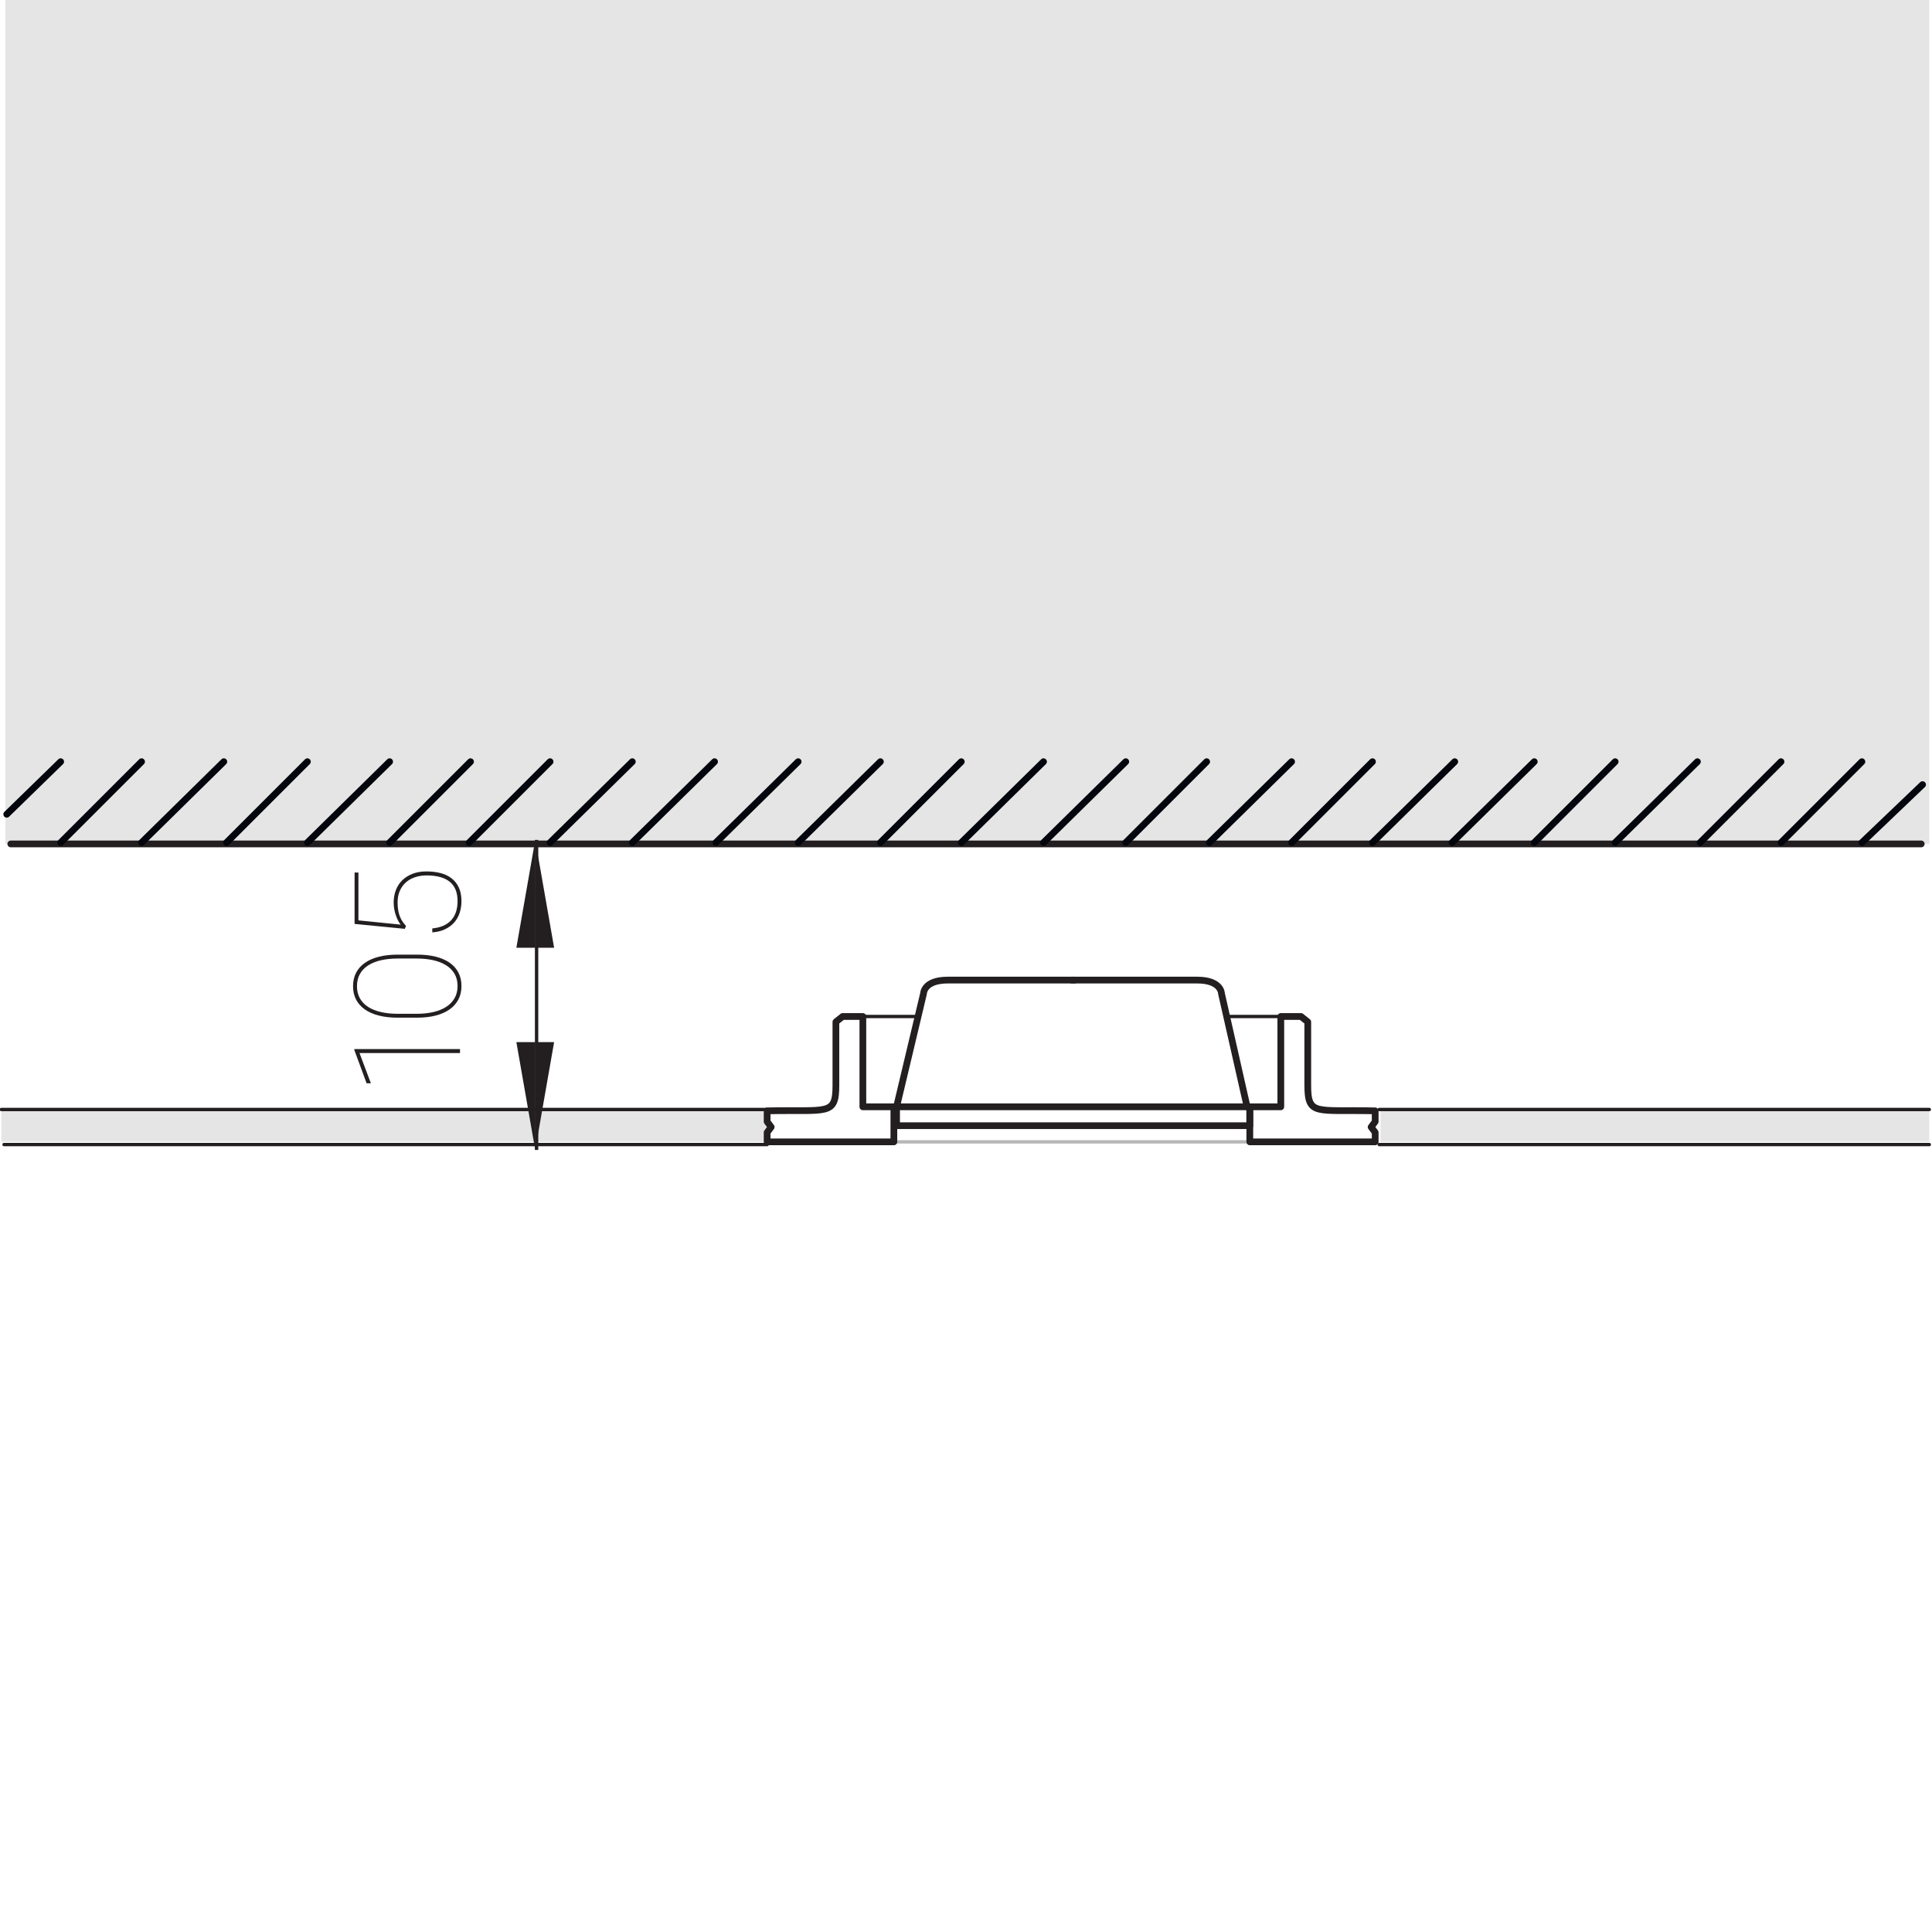 <?xml version="1.0" encoding="utf-8"?>
<!-- Generator: Adobe Illustrator 24.0.2, SVG Export Plug-In . SVG Version: 6.00 Build 0)  -->
<svg version="1.1" id="Слой_1" xmlns="http://www.w3.org/2000/svg" xmlns:xlink="http://www.w3.org/1999/xlink" x="0px" y="0px"
	 viewBox="0 0 143.3 143" enable-background="new 0 0 143.3 143" xml:space="preserve">
<title>dim_side_Simple Quadro S05 100x100 IP20</title>
<g id="Слой_2_1_">
	<g id="Слой_1-2">
		<rect x="0.4" fill="#E5E5E5" width="142.7" height="62.6"/>
		<polygon fill="#E5E5E5" points="0.1,82.2 0.1,84.7 57.1,84.7 57.1,82.3 		"/>
		<polygon fill="#E5E5E5" points="102.4,82.3 102.4,84.7 143.1,84.7 143.1,82.3 		"/>
		
			<line fill="none" stroke="#231F20" stroke-width="0.25" stroke-linecap="round" stroke-linejoin="round" x1="0.3" y1="84.9" x2="56.9" y2="84.9"/>
		
			<line fill="none" stroke="#231F20" stroke-width="0.25" stroke-linecap="round" stroke-linejoin="round" x1="102.3" y1="84.9" x2="143.1" y2="84.9"/>
		<path fill="none" stroke="#231F20" stroke-width="0.25" stroke-linecap="round" stroke-linejoin="round" d="M56.9,82.3H0.1"/>
		<path fill="none" stroke="#231F20" stroke-width="0.25" stroke-linecap="round" stroke-linejoin="round" d="M143.1,82.3h-40.8"/>
		<path fill="none" stroke="#231F20" stroke-width="0.5" stroke-linecap="round" stroke-linejoin="round" d="M142.5,62.6H0.8"/>
		<line fill="none" x1="132" y1="62.6" x2="138.1" y2="56.5"/>
		<line fill="none" x1="53" y1="62.6" x2="59" y2="56.5"/>
		<line fill="none" x1="59" y1="62.6" x2="65.1" y2="56.5"/>
		<line fill="none" x1="65.1" y1="62.6" x2="71.2" y2="56.5"/>
		<line fill="none" x1="34.6" y1="62.6" x2="40.7" y2="56.5"/>
		<line fill="none" x1="40.7" y1="62.6" x2="46.7" y2="56.5"/>
		<line fill="none" x1="46.7" y1="62.6" x2="52.8" y2="56.5"/>
		<line fill="none" x1="16.6" y1="62.6" x2="22.6" y2="56.5"/>
		<line fill="none" x1="22.6" y1="62.6" x2="28.7" y2="56.5"/>
		<line fill="none" x1="28.7" y1="62.6" x2="34.8" y2="56.5"/>
		<line fill="none" x1="0.3" y1="60.5" x2="4.3" y2="56.5"/>
		<line fill="none" x1="4.3" y1="62.6" x2="10.3" y2="56.5"/>
		<line fill="none" x1="10.3" y1="62.6" x2="16.4" y2="56.5"/>
		<line fill="none" x1="125.9" y1="62.6" x2="132" y2="56.5"/>
		<line fill="none" x1="107.5" y1="62.6" x2="113.6" y2="56.5"/>
		<line fill="none" x1="113.6" y1="62.6" x2="119.7" y2="56.5"/>
		<line fill="none" x1="119.7" y1="62.6" x2="125.7" y2="56.5"/>
		<line fill="none" x1="89.5" y1="62.6" x2="95.6" y2="56.5"/>
		<line fill="none" x1="95.6" y1="62.6" x2="101.6" y2="56.5"/>
		<line fill="none" x1="101.6" y1="62.6" x2="107.7" y2="56.5"/>
		<line fill="none" x1="71.2" y1="62.6" x2="77.2" y2="56.5"/>
		<line fill="none" x1="77.2" y1="62.6" x2="83.3" y2="56.5"/>
		<line fill="none" x1="83.3" y1="62.6" x2="89.3" y2="56.5"/>
		<line fill="none" x1="138.1" y1="62.6" x2="142.4" y2="58.2"/>
		<line fill="none" stroke="#231F20" stroke-width="0.25" stroke-miterlimit="10" x1="39.8" y1="62.3" x2="39.8" y2="85.3"/>
		<polygon fill-rule="evenodd" clip-rule="evenodd" fill="#231F20" points="39.7,70.3 39.7,62.3 38.3,70.3 		"/>
		<polygon fill-rule="evenodd" clip-rule="evenodd" fill="#231F20" points="39.7,70.3 39.7,62.3 41.1,70.3 		"/>
		<polygon fill-rule="evenodd" clip-rule="evenodd" fill="#231F20" points="39.7,77.3 39.7,85.3 38.3,77.3 		"/>
		<polygon fill-rule="evenodd" clip-rule="evenodd" fill="#231F20" points="39.7,77.3 39.7,85.3 41.1,77.3 		"/>
		<g enable-background="new    ">
			<path fill="#231F20" d="M34.12,77.82v0.291h-7.455l0.844,2.244h-0.317l-0.913-2.476v-0.06H34.12z"/>
		</g>
		<g enable-background="new    ">
			<path fill="#231F20" d="M30.93,70.811c0.512,0,0.972,0.05,1.378,0.15s0.752,0.249,1.036,0.446c0.285,0.197,0.503,0.44,0.655,0.73
				c0.152,0.291,0.229,0.625,0.229,1.005c0,0.376-0.076,0.709-0.229,0.999s-0.37,0.535-0.655,0.736
				c-0.284,0.2-0.63,0.352-1.036,0.456s-0.866,0.155-1.378,0.155H29.49c-0.509,0-0.967-0.051-1.375-0.152
				c-0.408-0.103-0.756-0.253-1.042-0.451c-0.286-0.199-0.506-0.443-0.658-0.733s-0.229-0.623-0.229-0.999s0.076-0.71,0.229-1.002
				c0.152-0.292,0.372-0.537,0.658-0.735c0.286-0.199,0.634-0.35,1.042-0.451c0.408-0.103,0.866-0.153,1.375-0.153H30.93z
				 M29.49,71.101c-0.447,0-0.856,0.042-1.228,0.126c-0.37,0.084-0.688,0.211-0.953,0.382c-0.265,0.17-0.47,0.383-0.615,0.639
				c-0.145,0.257-0.217,0.558-0.217,0.905c0,0.344,0.072,0.645,0.217,0.902c0.146,0.258,0.351,0.471,0.615,0.639
				c0.265,0.169,0.583,0.295,0.953,0.379c0.371,0.084,0.78,0.127,1.228,0.127h1.429c0.44,0,0.845-0.043,1.214-0.127
				s0.688-0.212,0.956-0.384s0.478-0.387,0.626-0.645s0.223-0.559,0.223-0.902c0-0.347-0.074-0.649-0.223-0.905
				s-0.357-0.468-0.626-0.636s-0.587-0.293-0.956-0.376s-0.773-0.124-1.214-0.124H29.49z"/>
			<path fill="#231F20" d="M30.027,68.898L26.3,68.533V64.72h0.285v3.55l3.137,0.317c-0.055-0.064-0.112-0.152-0.175-0.263
				s-0.119-0.237-0.169-0.379c-0.051-0.141-0.093-0.297-0.127-0.467c-0.034-0.17-0.051-0.347-0.051-0.529
				c0-0.336,0.055-0.646,0.164-0.929s0.269-0.526,0.478-0.73c0.21-0.204,0.465-0.363,0.766-0.478s0.641-0.172,1.021-0.172
				c0.376,0,0.723,0.04,1.039,0.121c0.317,0.08,0.591,0.209,0.822,0.387c0.23,0.177,0.411,0.405,0.542,0.685s0.196,0.616,0.196,1.01
				c0,0.308-0.044,0.596-0.132,0.865s-0.221,0.506-0.399,0.711c-0.18,0.206-0.405,0.375-0.678,0.505
				c-0.271,0.131-0.59,0.21-0.955,0.239v-0.295c0.611-0.057,1.077-0.258,1.396-0.602c0.318-0.344,0.478-0.818,0.478-1.423
				c0-0.645-0.194-1.124-0.583-1.437c-0.389-0.313-0.96-0.47-1.716-0.47c-0.305,0-0.588,0.044-0.852,0.131
				c-0.263,0.088-0.49,0.217-0.682,0.387c-0.191,0.17-0.342,0.381-0.451,0.631s-0.164,0.537-0.164,0.859
				c0,0.208,0.015,0.396,0.043,0.564s0.069,0.322,0.124,0.462c0.053,0.14,0.118,0.268,0.195,0.384
				c0.077,0.117,0.164,0.225,0.261,0.325L30.027,68.898z"/>
		</g>
		<rect x="0.1" fill="none" width="143" height="143"/>
		<g id="LINE">
			
				<line fill="none" stroke="#231F20" stroke-width="0.25" stroke-linecap="round" stroke-linejoin="round" x1="95" y1="75.4" x2="90.9" y2="75.4"/>
		</g>
		<g id="LINE-2">
			
				<line fill="none" stroke="#231F20" stroke-width="0.25" stroke-linecap="round" stroke-linejoin="round" x1="68.1" y1="75.4" x2="63.9" y2="75.4"/>
		</g>
		<g id="LINE-3">
			<line fill="none" stroke="#B7B7B7" stroke-width="0.25" stroke-miterlimit="10" x1="95.3" y1="84.7" x2="63.9" y2="84.7"/>
		</g>
		<path fill="none" stroke="#231F20" stroke-width="0.5" stroke-linecap="round" stroke-linejoin="round" d="M62,80.5
			c0-1.7,0-4.7,0-4.7l0.5-0.4H64v6.7h2.3v2.6h-9.4V84l0.3-0.4l-0.3-0.4v-0.8C61.4,82.3,62,82.8,62,80.5z"/>
		<path fill="none" stroke="#231F20" stroke-width="0.5" stroke-linecap="round" stroke-linejoin="round" d="M97,80.5v-4.7l-0.5-0.4
			H95v6.7h-2.3v2.6h9.3V84l-0.3-0.4l0.3-0.4v-0.8C97.6,82.3,97,82.8,97,80.5z"/>
		
			<rect x="66.5" y="82.1" fill="none" stroke="#231F20" stroke-width="0.5" stroke-linecap="round" stroke-linejoin="round" width="26.2" height="1.4"/>
		<path fill="none" stroke="#231F20" stroke-width="0.5" stroke-linecap="round" stroke-linejoin="round" d="M66.5,82.1l2-8.4
			c0,0,0-1,1.8-1h9.4"/>
		<path fill="none" stroke="#231F20" stroke-width="0.5" stroke-linecap="round" stroke-linejoin="round" d="M92.5,82.1l-1.9-8.4
			c0,0,0-1-1.8-1h-9.3"/>
	</g>
</g>
<line fill="none" stroke="#03060C" stroke-width="0.5" stroke-linecap="round" stroke-linejoin="round" x1="132.1" y1="62.5" x2="138.1" y2="56.5"/>
<line fill="none" stroke="#03060C" stroke-width="0.5" stroke-linecap="round" stroke-linejoin="round" x1="53.1" y1="62.5" x2="59.2" y2="56.5"/>
<line fill="none" stroke="#03060C" stroke-width="0.5" stroke-linecap="round" stroke-linejoin="round" x1="59.2" y1="62.5" x2="65.3" y2="56.5"/>
<line fill="none" stroke="#03060C" stroke-width="0.5" stroke-linecap="round" stroke-linejoin="round" x1="65.3" y1="62.5" x2="71.3" y2="56.5"/>
<line fill="none" stroke="#03060C" stroke-width="0.5" stroke-linecap="round" stroke-linejoin="round" x1="34.8" y1="62.5" x2="40.8" y2="56.5"/>
<line fill="none" stroke="#03060C" stroke-width="0.5" stroke-linecap="round" stroke-linejoin="round" x1="40.8" y1="62.5" x2="46.9" y2="56.5"/>
<line fill="none" stroke="#03060C" stroke-width="0.5" stroke-linecap="round" stroke-linejoin="round" x1="46.9" y1="62.5" x2="53" y2="56.5"/>
<line fill="none" stroke="#03060C" stroke-width="0.5" stroke-linecap="round" stroke-linejoin="round" x1="16.8" y1="62.5" x2="22.8" y2="56.5"/>
<line fill="none" stroke="#03060C" stroke-width="0.5" stroke-linecap="round" stroke-linejoin="round" x1="22.8" y1="62.5" x2="28.9" y2="56.5"/>
<line fill="none" stroke="#03060C" stroke-width="0.5" stroke-linecap="round" stroke-linejoin="round" x1="28.9" y1="62.5" x2="34.9" y2="56.5"/>
<line fill="none" stroke="#03060C" stroke-width="0.5" stroke-linecap="round" stroke-linejoin="round" x1="0.5" y1="60.4" x2="4.5" y2="56.5"/>
<line fill="none" stroke="#03060C" stroke-width="0.5" stroke-linecap="round" stroke-linejoin="round" x1="4.5" y1="62.5" x2="10.5" y2="56.5"/>
<line fill="none" stroke="#03060C" stroke-width="0.5" stroke-linecap="round" stroke-linejoin="round" x1="10.5" y1="62.5" x2="16.6" y2="56.5"/>
<line fill="none" stroke="#03060C" stroke-width="0.5" stroke-linecap="round" stroke-linejoin="round" x1="126.1" y1="62.5" x2="132.1" y2="56.5"/>
<line fill="none" stroke="#03060C" stroke-width="0.5" stroke-linecap="round" stroke-linejoin="round" x1="107.7" y1="62.5" x2="113.8" y2="56.5"/>
<line fill="none" stroke="#03060C" stroke-width="0.5" stroke-linecap="round" stroke-linejoin="round" x1="113.8" y1="62.5" x2="119.8" y2="56.5"/>
<line fill="none" stroke="#03060C" stroke-width="0.5" stroke-linecap="round" stroke-linejoin="round" x1="119.8" y1="62.5" x2="125.9" y2="56.5"/>
<line fill="none" stroke="#03060C" stroke-width="0.5" stroke-linecap="round" stroke-linejoin="round" x1="89.7" y1="62.5" x2="95.8" y2="56.5"/>
<line fill="none" stroke="#03060C" stroke-width="0.5" stroke-linecap="round" stroke-linejoin="round" x1="95.8" y1="62.5" x2="101.8" y2="56.5"/>
<line fill="none" stroke="#03060C" stroke-width="0.5" stroke-linecap="round" stroke-linejoin="round" x1="101.8" y1="62.5" x2="107.9" y2="56.5"/>
<line fill="none" stroke="#03060C" stroke-width="0.5" stroke-linecap="round" stroke-linejoin="round" x1="71.3" y1="62.5" x2="77.4" y2="56.5"/>
<line fill="none" stroke="#03060C" stroke-width="0.5" stroke-linecap="round" stroke-linejoin="round" x1="77.4" y1="62.5" x2="83.5" y2="56.5"/>
<line fill="none" stroke="#03060C" stroke-width="0.5" stroke-linecap="round" stroke-linejoin="round" x1="83.5" y1="62.5" x2="89.5" y2="56.5"/>
<line fill="none" stroke="#03060C" stroke-width="0.5" stroke-linecap="round" stroke-linejoin="round" x1="138.1" y1="62.5" x2="142.6" y2="58.2"/>
</svg>
